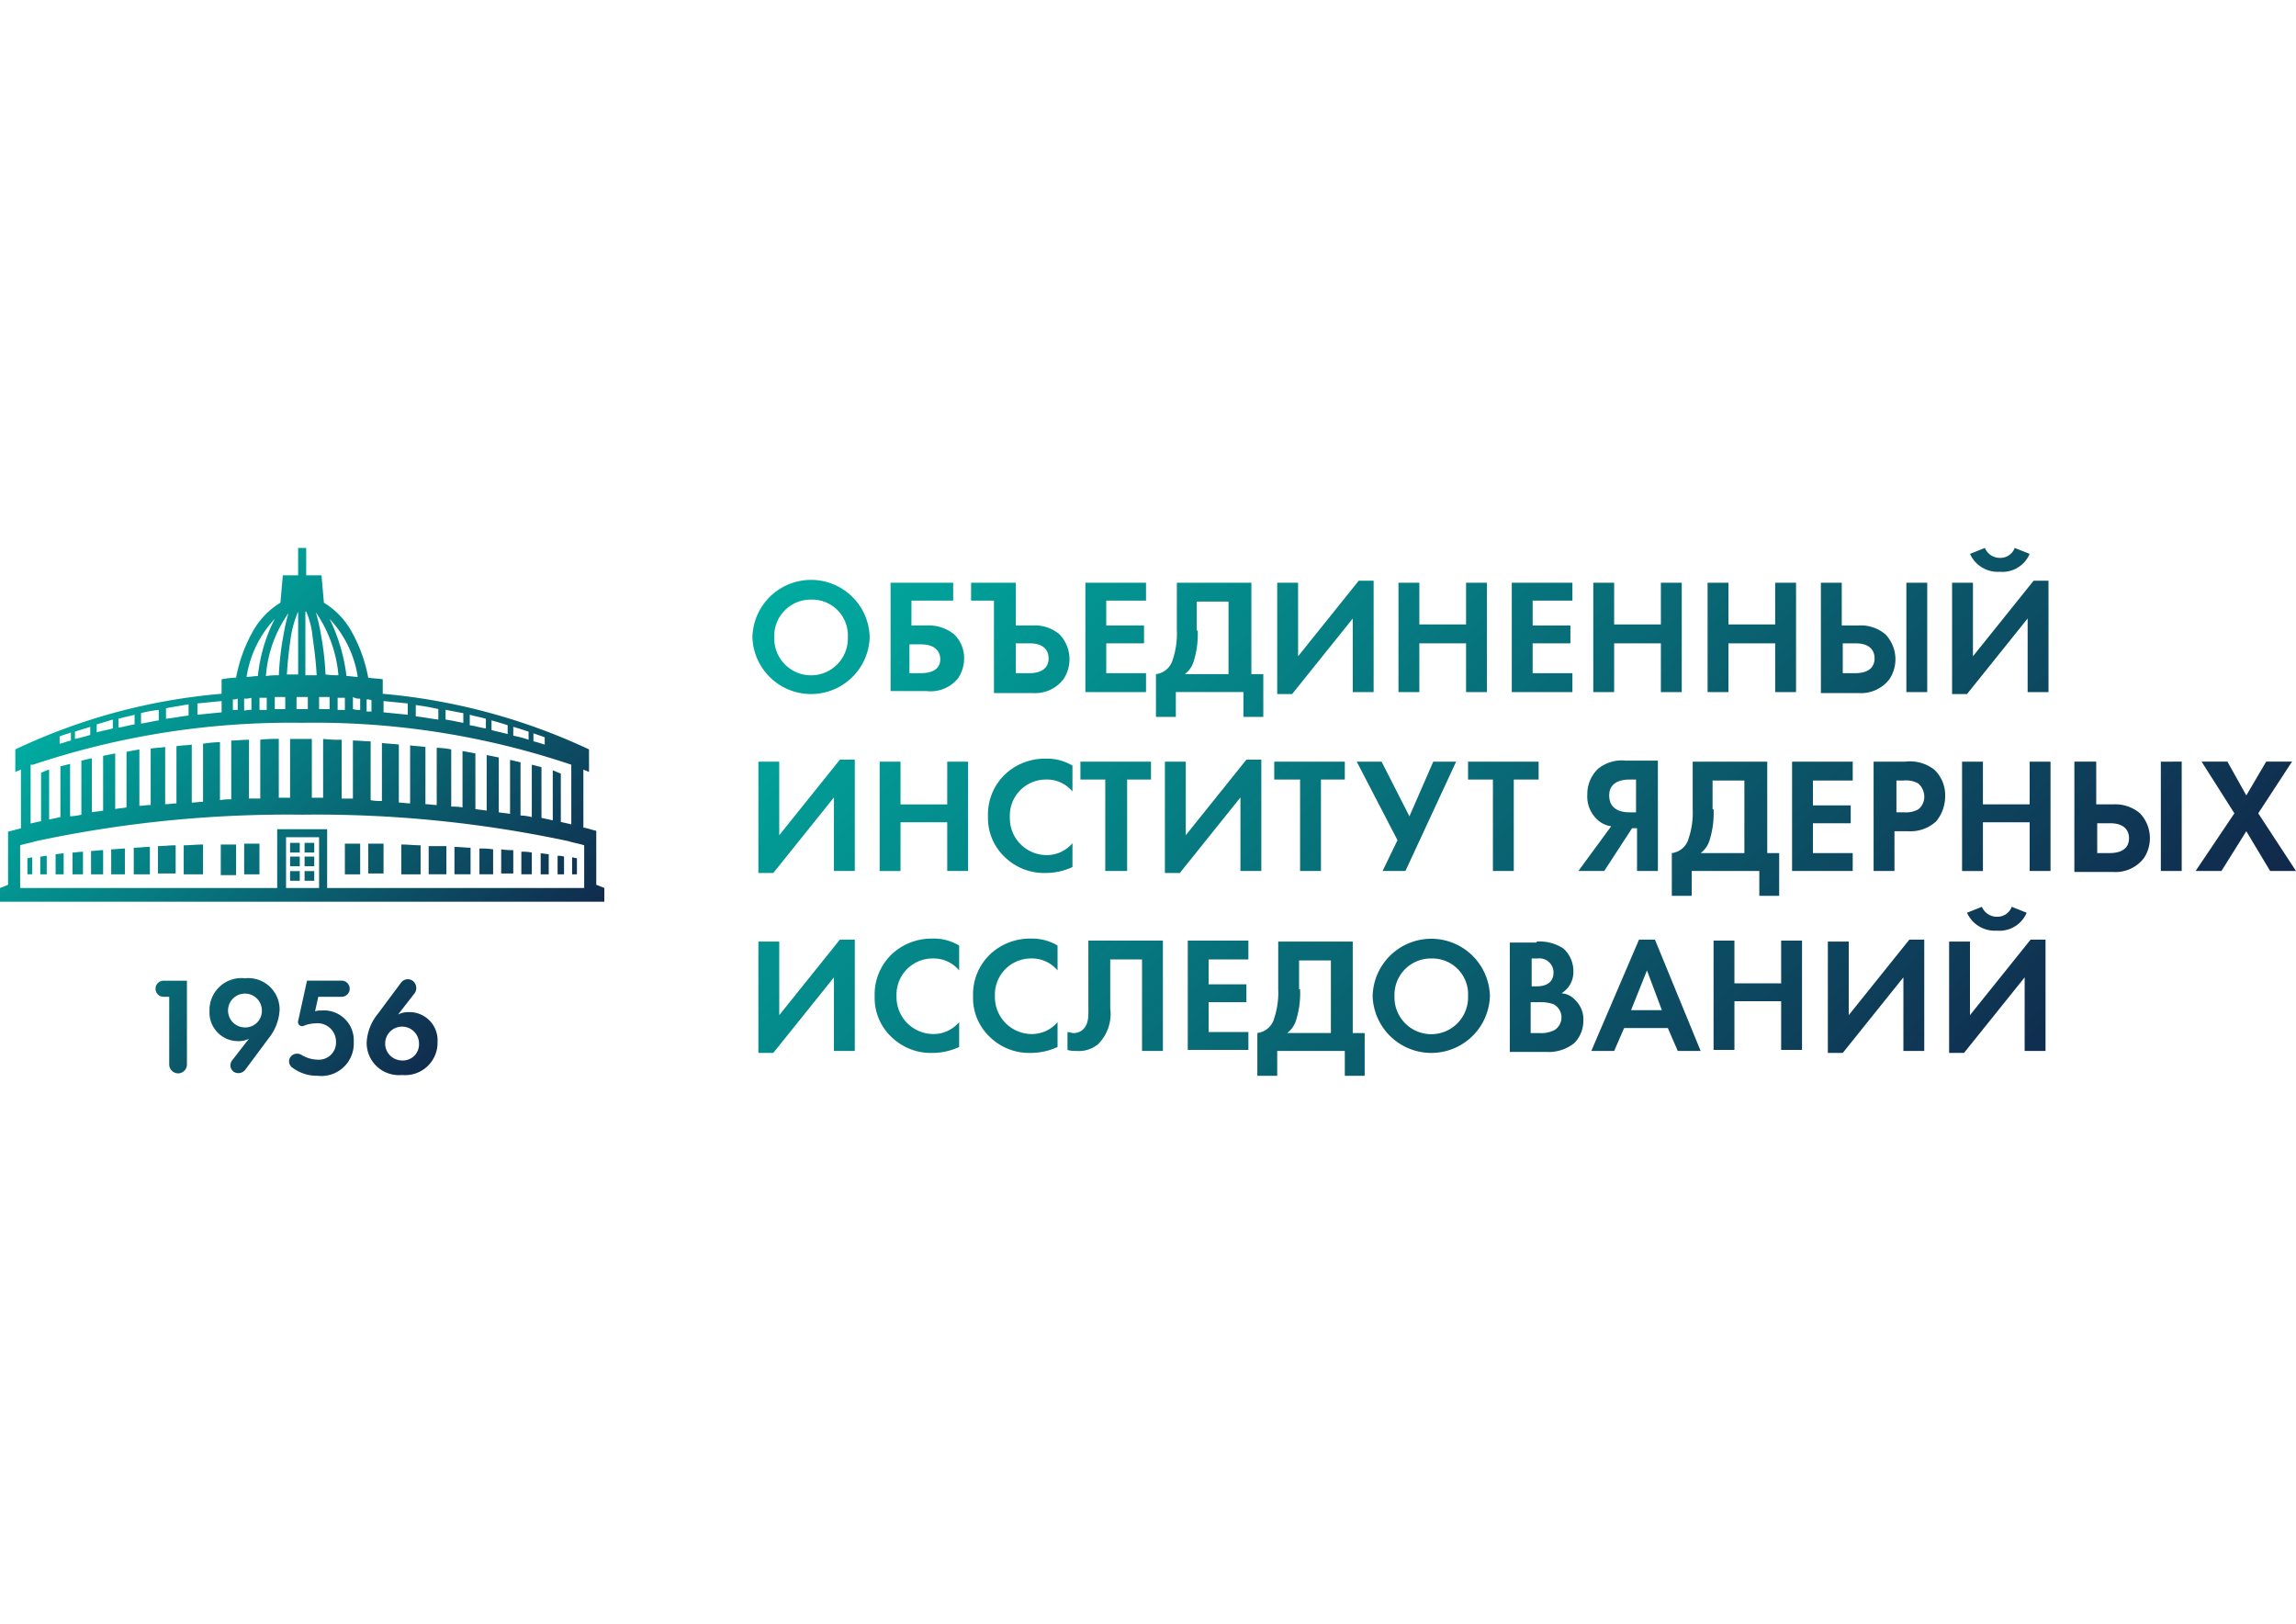 <svg xmlns="http://www.w3.org/2000/svg" xmlns:xlink="http://www.w3.org/1999/xlink" viewBox="0 0 198 140">
  <defs>
    <style>
      .cls-1 {
        fill: url(#Безымянный_градиент_11);
      }

      .cls-2 {
        fill: url(#Безымянный_градиент_10);
      }
    </style>
    <linearGradient id="Безымянный_градиент_11" data-name="Безымянный градиент 11" x1="10.311" y1="-2492.273" x2="72.626" y2="-2554.589" gradientTransform="matrix(1, 0, 0, -1, 0, -2436.179)" gradientUnits="userSpaceOnUse">
      <stop offset="0" stop-color="#00aba0"/>
      <stop offset="0.519" stop-color="#11284b"/>
    </linearGradient>
    <linearGradient id="Безымянный_градиент_10" data-name="Безымянный градиент 10" x1="85.5" y1="-2468.379" x2="163.2" y2="-2546.079" gradientTransform="matrix(1, 0, 0, -1, 0, -2436.179)" gradientUnits="userSpaceOnUse">
      <stop offset="0" stop-color="#00aba0"/>
      <stop offset="1" stop-color="#11284b"/>
    </linearGradient>
  </defs>
  <g id="Слой_1" data-name="Слой 1">
    <g>
      <path class="cls-1" d="M43.221,73.231v2.085h1.042V73.301A5.999,5.999,0,0,1,43.221,73.231Zm-2.641-.139v2.293H39.191V73.023C39.677,73.023,40.164,73.092,40.581,73.092Zm1.946.139v2.154H41.345V73.162A6.741,6.741,0,0,1,42.526,73.231Zm-6.254-.347v2.502H34.605v-2.571C35.161,72.814,35.716,72.884,36.272,72.884Zm2.224.069v2.432H36.967V72.953Zm-6.74-.208H33.076v2.571H31.756Zm14.106.764v1.876h-.903V73.44A3.671,3.671,0,0,1,45.862,73.509Zm6.254,3.057-.695-.278V71.633c-.347-.069-.695-.208-1.112-.278V66.352c.139.069.347.139.486.208V64.615h0a52.747,52.747,0,0,0-17.789-4.795V58.569c-.417-.069-.834-.069-1.251-.139a12.881,12.881,0,0,0-1.39-3.891,6.718,6.718,0,0,0-2.432-2.571L27.725,49.605H26.405V47.243h-.695V49.605H24.39l-.208,2.363a6.718,6.718,0,0,0-2.432,2.571,12.881,12.881,0,0,0-1.39,3.891,7.657,7.657,0,0,0-1.251.139v1.251A51.614,51.614,0,0,0,1.32,64.615v1.946c.139-.069.347-.139.486-.208v5.073c-.347.069-.764.208-1.112.278v4.586L0,76.567v1.181H52.115V76.567ZM46.001,63.225c.347.139.625.208.973.347v.625c-.278-.069-.625-.208-.973-.278Zm-1.737-.556c.486.139.903.278,1.32.417v.695a9.256,9.256,0,0,0-1.32-.347Zm-1.876-.556c.486.139.973.278,1.39.417v.764c-.486-.139-.903-.208-1.39-.347ZM40.511,61.627c.486.139.903.208,1.39.347v.834c-.486-.069-.903-.208-1.39-.278Zm-2.085-.417c.486.069,1.042.208,1.529.278v.834c-.486-.069-.973-.208-1.529-.278Zm-2.571-.417a19.046,19.046,0,0,1,1.946.347v.903c-.625-.069-1.251-.208-1.946-.278Zm-2.779-.347,2.085.208v.973l-2.085-.208Zm-1.459-.139a.881.881,0,0,1,.417.069v.973h-.417Zm-.764-1.946c-.347,0-.625-.069-.973-.069a15.436,15.436,0,0,0-1.459-4.934A9.415,9.415,0,0,1,30.852,58.361Zm.208,1.876v.973a1.924,1.924,0,0,1-.625-.069V60.098A1.033,1.033,0,0,0,31.061,60.237Zm-1.876-2.015a6.358,6.358,0,0,1-1.112-.069,24.85,24.85,0,0,0-.417-3.544,14.41,14.41,0,0,0-.417-1.807A11.226,11.226,0,0,1,29.185,58.222Zm.556,1.946v1.042h-.625V60.168Zm-1.32-.069v1.042h-.903V60.098Zm-2.015-7.366A7.127,7.127,0,0,1,26.961,54.956c.139.973.278,2.015.347,3.266h-.973V52.732Zm-.347,7.366h.486v1.042h-.973V60.098Zm-.347-7.366v5.42h-.973c.069-1.181.208-2.293.347-3.266A9.266,9.266,0,0,1,25.71,52.732Zm-.834.139a14.407,14.407,0,0,0-.417,1.807,24.853,24.853,0,0,0-.417,3.544,6.358,6.358,0,0,0-1.112.069A10.666,10.666,0,0,1,24.876,52.871Zm-.278,7.227v1.042h-.903V60.098Zm-1.598.069v1.042h-.625V60.168Zm.695-6.81a13.851,13.851,0,0,0-1.459,4.934c-.347,0-.625.069-.973.069A9.415,9.415,0,0,1,23.695,53.358ZM21.055,60.237a1.924,1.924,0,0,0,.625-.069v1.042a1.924,1.924,0,0,0-.625.069Zm-.973.069a.881.881,0,0,0,.417-.069v.973h-.417Zm-3.057.347,2.085-.208v.973l-2.085.208Zm-2.71.417c.625-.139,1.251-.208,1.946-.347v.973c-.625.069-1.32.208-1.946.278Zm-2.154.417a9.968,9.968,0,0,1,1.529-.278v.903c-.486.069-1.042.208-1.529.278Zm-1.946.486c.486-.139.903-.208,1.39-.347v.834c-.486.069-.903.208-1.39.278Zm-1.876.486c.486-.139.903-.278,1.39-.417v.764c-.486.139-.973.208-1.39.347ZM6.462,63.086c.417-.139.903-.278,1.32-.417V63.364a12.529,12.529,0,0,1-1.32.347ZM5.142,63.503c.278-.139.625-.208.973-.347v.695c-.347.069-.625.208-.973.278ZM2.849,65.935a69.853,69.853,0,0,1,23.209-3.613A69.268,69.268,0,0,1,49.266,65.935v5.142c-.278-.069-.625-.139-.903-.208V66.699c-.208-.069-.486-.208-.695-.278v4.308c-.347-.069-.625-.139-.973-.208v-4.378l-.834-.208v4.517a4.693,4.693,0,0,0-.973-.139V65.727c-.278-.069-.625-.139-.903-.208v4.656c-.347-.069-.625-.069-.973-.139V65.31l-1.042-.208v4.795c-.347-.069-.625-.069-.973-.139V64.962c-.347-.069-.764-.139-1.112-.208v4.864a4.587,4.587,0,0,0-.973-.069V64.615a7.657,7.657,0,0,0-1.251-.139v4.934c-.347,0-.625-.069-.973-.069V64.406c-.417-.069-.903-.069-1.32-.139v5.003c-.347,0-.625-.069-.973-.069V64.198c-.486-.069-.973-.069-1.459-.139v5.003a4.588,4.588,0,0,1-.973-.069V63.92c-.486,0-1.042-.069-1.529-.069v5.003H29.463V63.781a11.777,11.777,0,0,1-1.598-.069V68.784h-.973V63.711H25.015V68.784h-.973V63.711a11.777,11.777,0,0,0-1.598.069v5.073h-.973V63.781c-.486,0-1.042.069-1.529.069V68.923a4.587,4.587,0,0,0-.973.069V63.989a10.366,10.366,0,0,0-1.459.139v5.003c-.347,0-.625.069-.973.069V64.198c-.417.069-.903.069-1.32.139v4.934c-.347,0-.625.069-.973.069V64.406c-.417.069-.834.069-1.251.139v4.864c-.347,0-.625.069-.973.069v-4.864c-.347.069-.764.139-1.112.208v4.795c-.347.069-.625.069-.973.139V64.962l-1.042.208v4.725c-.347.069-.625.069-.973.139V65.379c-.347.069-.625.139-.903.208v4.656a4.693,4.693,0,0,1-.973.139V65.866l-.834.208v4.378c-.347.069-.625.139-.973.208V66.352a7.208,7.208,0,0,0-.695.278v4.169c-.278.069-.625.139-.903.208V65.935Zm24.668,10.632h-2.849V72.189h2.849Zm22.861,0H28.212V71.494H23.904v5.073H1.737V72.884c.417-.139.903-.208,1.32-.347a104.008,104.008,0,0,1,23-2.293A104.008,104.008,0,0,1,49.058,72.536c.417.139.903.208,1.32.347Zm-3.057-2.918v1.737h-.695V73.579C46.834,73.579,47.112,73.648,47.321,73.648ZM29.741,72.745h1.32v2.641H29.741ZM48.641,73.857v1.529h-.556v-1.598A1.727,1.727,0,0,1,48.641,73.857Zm.695,1.529V73.926c.139,0,.278.069.417.069v1.39ZM4.795,73.648c.208,0,.486-.069.695-.069v1.807H4.795Zm-2.432.347c.139,0,.278-.069.417-.069v1.459H2.363Zm23.487,1.946h-.834v-.834h.834ZM3.474,73.857c.208,0,.347-.069.556-.069v1.598H3.474ZM21.055,72.745h1.32v2.641H21.055Zm4.795,1.946h-.834v-.834h.834ZM27.1,75.941h-.834v-.834H27.1Zm0-2.432h-.834v-.834H27.1Zm0,1.181h-.834v-.834H27.1Zm-1.251-1.181h-.834v-.834h.834Zm-10.006-.625c.556,0,1.112-.069,1.668-.069v2.571H15.843Zm-9.589.625c.278,0,.556-.069.903-.069v1.946H6.254Zm7.366-.556c.486,0,.973-.069,1.529-.069v2.432H13.619Zm5.42-.139h1.32v2.641H19.039ZM7.852,73.37c.347,0,.695-.069,1.042-.069v2.085H7.852Zm3.683-.278c.417,0,.903-.069,1.39-.069v2.363H11.535Zm-1.946.139c.417,0,.764-.069,1.181-.069v2.224H9.589Zm4.517,11.326H16.121v7.227a.771.771,0,0,1-.764.764h0a.771.771,0,0,1-.764-.764V85.947h-.486a.696.696,0,0,1-.695-.695h0A.696.696,0,0,1,14.106,84.558Zm13.62,2.571a1.53,1.53,0,0,0-.556.069l.278-1.251h2.015a.696.696,0,0,0,.695-.695h0a.696.696,0,0,0-.695-.695H26.475l-.764,3.474a.354.354,0,0,0,.486.417,2.728,2.728,0,0,1,.973-.208,1.594,1.594,0,0,1,1.807,1.598,1.478,1.478,0,0,1-1.598,1.529,2.739,2.739,0,0,1-1.39-.417.728.728,0,0,0-.834.069.654.654,0,0,0,.069,1.042,3.488,3.488,0,0,0,2.154.695,2.793,2.793,0,0,0,3.127-2.918A2.571,2.571,0,0,0,27.725,87.129Zm8.061-1.529L34.327,87.476a1.923,1.923,0,0,1,.903-.208,2.425,2.425,0,0,1,2.502,2.571,2.789,2.789,0,0,1-3.057,2.849,2.78,2.78,0,0,1-3.057-2.779,4.248,4.248,0,0,1,.973-2.502l2.015-2.71a.735.735,0,0,1,.973-.139h0A.79.79,0,0,1,35.786,85.6Zm.347,4.378a1.459,1.459,0,1,0-1.459,1.459A1.386,1.386,0,0,0,36.133,89.978ZM21.124,84.349a2.755,2.755,0,0,0-3.057,2.849,2.462,2.462,0,0,0,2.502,2.571,1.923,1.923,0,0,0,.903-.208l-1.459,1.876a.687.687,0,0,0,.139.973h0a.757.757,0,0,0,.973-.139l2.015-2.71a4.247,4.247,0,0,0,.973-2.502A2.706,2.706,0,0,0,21.124,84.349Zm0,4.239a1.459,1.459,0,1,1,1.459-1.459A1.425,1.425,0,0,1,21.124,88.588Z"/>
      <path class="cls-2" d="M75,54.957a5.06,5.06,0,0,1-10.114,0,5.058,5.058,0,0,1,10.114,0Zm-1.886,0a3.083,3.083,0,0,0-3.171-3.257,3.132,3.132,0,0,0-3.171,3.257,3.173,3.173,0,1,0,6.343,0Zm3.6-4.714h5.486v1.543h-3.6v2.143H79.886a3.475,3.475,0,0,1,2.4.771,2.839,2.839,0,0,1,.857,2.057,3.091,3.091,0,0,1-.514,1.714,3.054,3.054,0,0,1-2.743,1.114H76.8V50.243Zm1.8,7.8h.857c1.457,0,1.714-.686,1.714-1.2,0-.6-.343-1.286-1.714-1.286H78.429V58.043Zm7.2-6.257H83.743V50.243h3.857v3.686H89.058a3.274,3.274,0,0,1,2.314.771,3.11,3.11,0,0,1,.343,3.857,3.075,3.075,0,0,1-2.657,1.2H85.715v-7.971Zm1.886,6.257h1.114c.343,0,1.714,0,1.714-1.286,0-.6-.343-1.286-1.629-1.286h-1.2ZM98.829,51.786H95.4v2.143h3.257v1.543H95.4V58.043H98.829v1.629H93.6V50.243H98.829Zm9.086-1.543v7.886h1.029v3.686h-1.714V59.671h-5.829v2.143H99.686v-3.686a1.724,1.724,0,0,0,1.457-1.286,6.93,6.93,0,0,0,.343-2.486V50.243ZM103.286,54.357a7.755,7.755,0,0,1-.343,2.657,2.177,2.177,0,0,1-.771,1.114h3.771V51.871h-2.743V54.357Zm8.657-4.114v6.343l5.229-6.514h1.286v9.6h-1.8V53.329l-5.229,6.514h-1.286v-9.6Zm10.457,3.6h4.029v-3.6h1.8v9.429h-1.8v-4.2h-4.029v4.2h-1.8V50.243h1.8Zm13.2-2.057h-3.429v2.143h3.257v1.543h-3.257V58.043h3.429v1.629h-5.229V50.243h5.229Zm3.6,2.057h4.029v-3.6h1.8v9.429h-1.8v-4.2h-4.029v4.2h-1.8V50.243h1.8Zm9.857,0h4.029v-3.6h1.8v9.429h-1.8v-4.2h-4.029v4.2h-1.8V50.243h1.8Zm7.971-3.6h1.8v3.686h1.457a3.274,3.274,0,0,1,2.314.771,3.11,3.11,0,0,1,.343,3.857,3.075,3.075,0,0,1-2.657,1.2H157.029Zm1.8,7.8H159.943c.343,0,1.714,0,1.714-1.286,0-.6-.343-1.286-1.629-1.286h-1.114V58.043Zm7.371-7.8v9.429h-1.8V50.243Zm3.943,0v6.343l5.229-6.514h1.286v9.6h-1.8V53.329l-5.229,6.514h-1.286v-9.6Zm1.029-3a1.385,1.385,0,0,0,1.286.857,1.308,1.308,0,0,0,1.286-.857l1.286.514a2.547,2.547,0,0,1-2.571,1.543,2.626,2.626,0,0,1-2.571-1.543Zm-1.286,33.943v6.343l5.229-6.514h1.286v9.6h-1.8V84.271l-5.229,6.514H168.086v-9.6Zm1.029-3a1.385,1.385,0,0,0,1.286.857,1.308,1.308,0,0,0,1.286-.857l1.286.514a2.547,2.547,0,0,1-2.571,1.543A2.626,2.626,0,0,1,169.629,78.7ZM67.2,65.671v6.343L72.429,65.5h1.286v9.6h-1.8V68.757l-5.229,6.514H65.4v-9.6Zm10.457,3.686h4.029V65.671h1.8V75.1h-1.8V70.9H77.658v4.2h-1.8V65.671h1.8Zm14.829,5.4a5.441,5.441,0,0,1-2.314.514,4.858,4.858,0,0,1-3.429-1.286,4.626,4.626,0,0,1-1.543-3.6A4.782,4.782,0,0,1,86.743,66.7a5.015,5.015,0,0,1,3.429-1.286,4.24,4.24,0,0,1,2.314.6v2.229a2.879,2.879,0,0,0-2.314-1.029,3.111,3.111,0,0,0-3.086,3.257,3.18,3.18,0,0,0,3.171,3.257A2.886,2.886,0,0,0,92.486,72.7ZM97.2,67.3v7.8h-1.886V67.214H93.172V65.671h6.086V67.214H97.2Zm5.057-1.629v6.343L107.486,65.5h1.286v9.6h-1.8V68.757l-5.229,6.514h-1.286v-9.6ZM113.915,67.3v7.8h-1.8V67.214H109.886V65.671h6.086V67.214h-2.057Zm5.229-1.629,2.4,4.714,2.057-4.714h1.971L121.2,75.1h-1.971l1.286-2.657-3.514-6.771Zm11.4,1.629v7.8h-1.8V67.214h-2.143V65.671h6.086V67.214h-2.143Zm12.429,7.8h-1.8v-3.686H140.743l-2.4,3.686h-2.229l2.829-3.857a2.2,2.2,0,0,1-1.029-.429A2.711,2.711,0,0,1,136.886,68.5a3.003,3.003,0,0,1,.943-2.229,3.264,3.264,0,0,1,2.4-.686h2.743Zm-2.4-7.886c-.343,0-1.8,0-1.8,1.371,0,1.457,1.457,1.457,1.8,1.457h.514V67.214Zm11.829-1.543v7.886h1.029v3.686h-1.714V75.1h-5.829v2.143H144.172v-3.686a1.724,1.724,0,0,0,1.457-1.286,6.93,6.93,0,0,0,.343-2.486V65.671Zm-4.629,4.114a7.755,7.755,0,0,1-.343,2.657,2.177,2.177,0,0,1-.771,1.114h3.771V67.3h-2.743v2.486Zm12-2.486H156.343v2.143h3.257v1.543H156.343v2.571h3.429V75.1H154.543V65.671h5.229Zm4.543-1.629a3.428,3.428,0,0,1,2.486.686,3.027,3.027,0,0,1,.943,2.314,3.408,3.408,0,0,1-.771,2.143,3.245,3.245,0,0,1-2.4.857h-1.2V75.1h-1.8V65.671Zm-.857,4.371h.771a2.179,2.179,0,0,0,1.2-.257,1.382,1.382,0,0,0,.514-1.114,1.527,1.527,0,0,0-.514-1.114A2.18,2.18,0,0,0,164.143,67.3h-.6v2.743Zm7.543-.686h4.029V65.671h1.8V75.1h-1.8V70.9h-4.029v4.2h-1.8V65.671h1.8Zm7.971-3.686h1.8v3.686h1.457a3.274,3.274,0,0,1,2.314.771,3.11,3.11,0,0,1,.343,3.857,3.075,3.075,0,0,1-2.657,1.2h-3.343V65.671Zm1.8,7.886h1.114c.343,0,1.714,0,1.714-1.286,0-.6-.343-1.286-1.629-1.286h-1.114v2.571Zm7.371-7.886V75.1h-1.8V65.671Zm4.543,4.457-2.829-4.457h2.229l1.629,2.914,1.714-2.914h2.229l-2.914,4.457L198,75.1h-2.229l-2.057-3.429L191.571,75.1h-2.229ZM67.2,81.186v6.343L72.429,81.014h1.286v9.6h-1.8V84.271l-5.229,6.514H65.4v-9.6Zm15.514,9.086a5.441,5.441,0,0,1-2.314.514,4.858,4.858,0,0,1-3.429-1.286A4.626,4.626,0,0,1,75.429,85.9a4.782,4.782,0,0,1,1.543-3.686,5.015,5.015,0,0,1,3.429-1.286,4.24,4.24,0,0,1,2.314.6v2.143a2.879,2.879,0,0,0-2.314-1.029A3.111,3.111,0,0,0,77.315,85.9a3.18,3.18,0,0,0,3.171,3.257,2.886,2.886,0,0,0,2.229-1.029Zm8.486,0a5.441,5.441,0,0,1-2.314.514,4.858,4.858,0,0,1-3.429-1.286,4.626,4.626,0,0,1-1.543-3.6,4.782,4.782,0,0,1,1.543-3.686,5.015,5.015,0,0,1,3.429-1.286,4.24,4.24,0,0,1,2.314.6v2.143a2.879,2.879,0,0,0-2.314-1.029A3.111,3.111,0,0,0,85.8,85.9a3.18,3.18,0,0,0,3.171,3.257,2.886,2.886,0,0,0,2.229-1.029Zm9.086-9.086v9.429h-1.8V82.729H95.743v4.2a3.694,3.694,0,0,1-1.029,3.086,2.587,2.587,0,0,1-1.886.6,2.373,2.373,0,0,1-.771-.086V88.986c.171,0,.343.086.514.086a1.143,1.143,0,0,0,.857-.343c.514-.514.429-1.286.429-2.229V81.1H100.286Zm7.371,1.543h-3.429v2.143H107.486v1.543h-3.257v2.571h3.429V90.528h-5.229V81.1h5.229Zm9-1.543v7.886H117.686v3.686h-1.714V90.614h-5.829v2.143h-1.714V89.071a1.724,1.724,0,0,0,1.457-1.286,6.93,6.93,0,0,0,.343-2.486V81.186ZM112.115,85.3a7.756,7.756,0,0,1-.343,2.657,2.177,2.177,0,0,1-.771,1.114h3.771V82.814h-2.743V85.3Zm16.371.6a5.06,5.06,0,0,1-10.114,0,5.058,5.058,0,0,1,10.114,0Zm-1.886,0a3.083,3.083,0,0,0-3.171-3.257A3.132,3.132,0,0,0,120.257,85.9a3.173,3.173,0,1,0,6.343,0Zm5.914-4.714a3.732,3.732,0,0,1,2.314.6,2.643,2.643,0,0,1,.857,1.971,2.137,2.137,0,0,1-1.029,1.886,1.757,1.757,0,0,1,1.2.6,2.297,2.297,0,0,1,.686,1.8,2.713,2.713,0,0,1-.771,1.886,3.513,3.513,0,0,1-2.4.771h-3.171V81.271h2.314Zm-.514,3.857h.514c.257,0,1.457,0,1.457-1.2a1.215,1.215,0,0,0-1.371-1.2h-.514v2.4Zm0,4.029h.771a2.465,2.465,0,0,0,1.286-.257,1.289,1.289,0,0,0-.086-2.229,3.332,3.332,0,0,0-1.286-.171h-.686v2.657Zm11.829-.429h-3.771l-.857,1.971h-1.971l4.114-9.6h1.371l3.943,9.6H144.686Zm-.514-1.543-1.286-3.429-1.371,3.429Zm6.257-2.314h4.029V81.1h1.8V90.528h-1.8v-4.2h-4.029v4.2h-1.8V81.1h1.8Zm9.857-3.6v6.343l5.229-6.514H165.943v9.6h-1.8V84.271l-5.229,6.514h-1.286v-9.6Z"/>
    </g>
  </g>
</svg>
